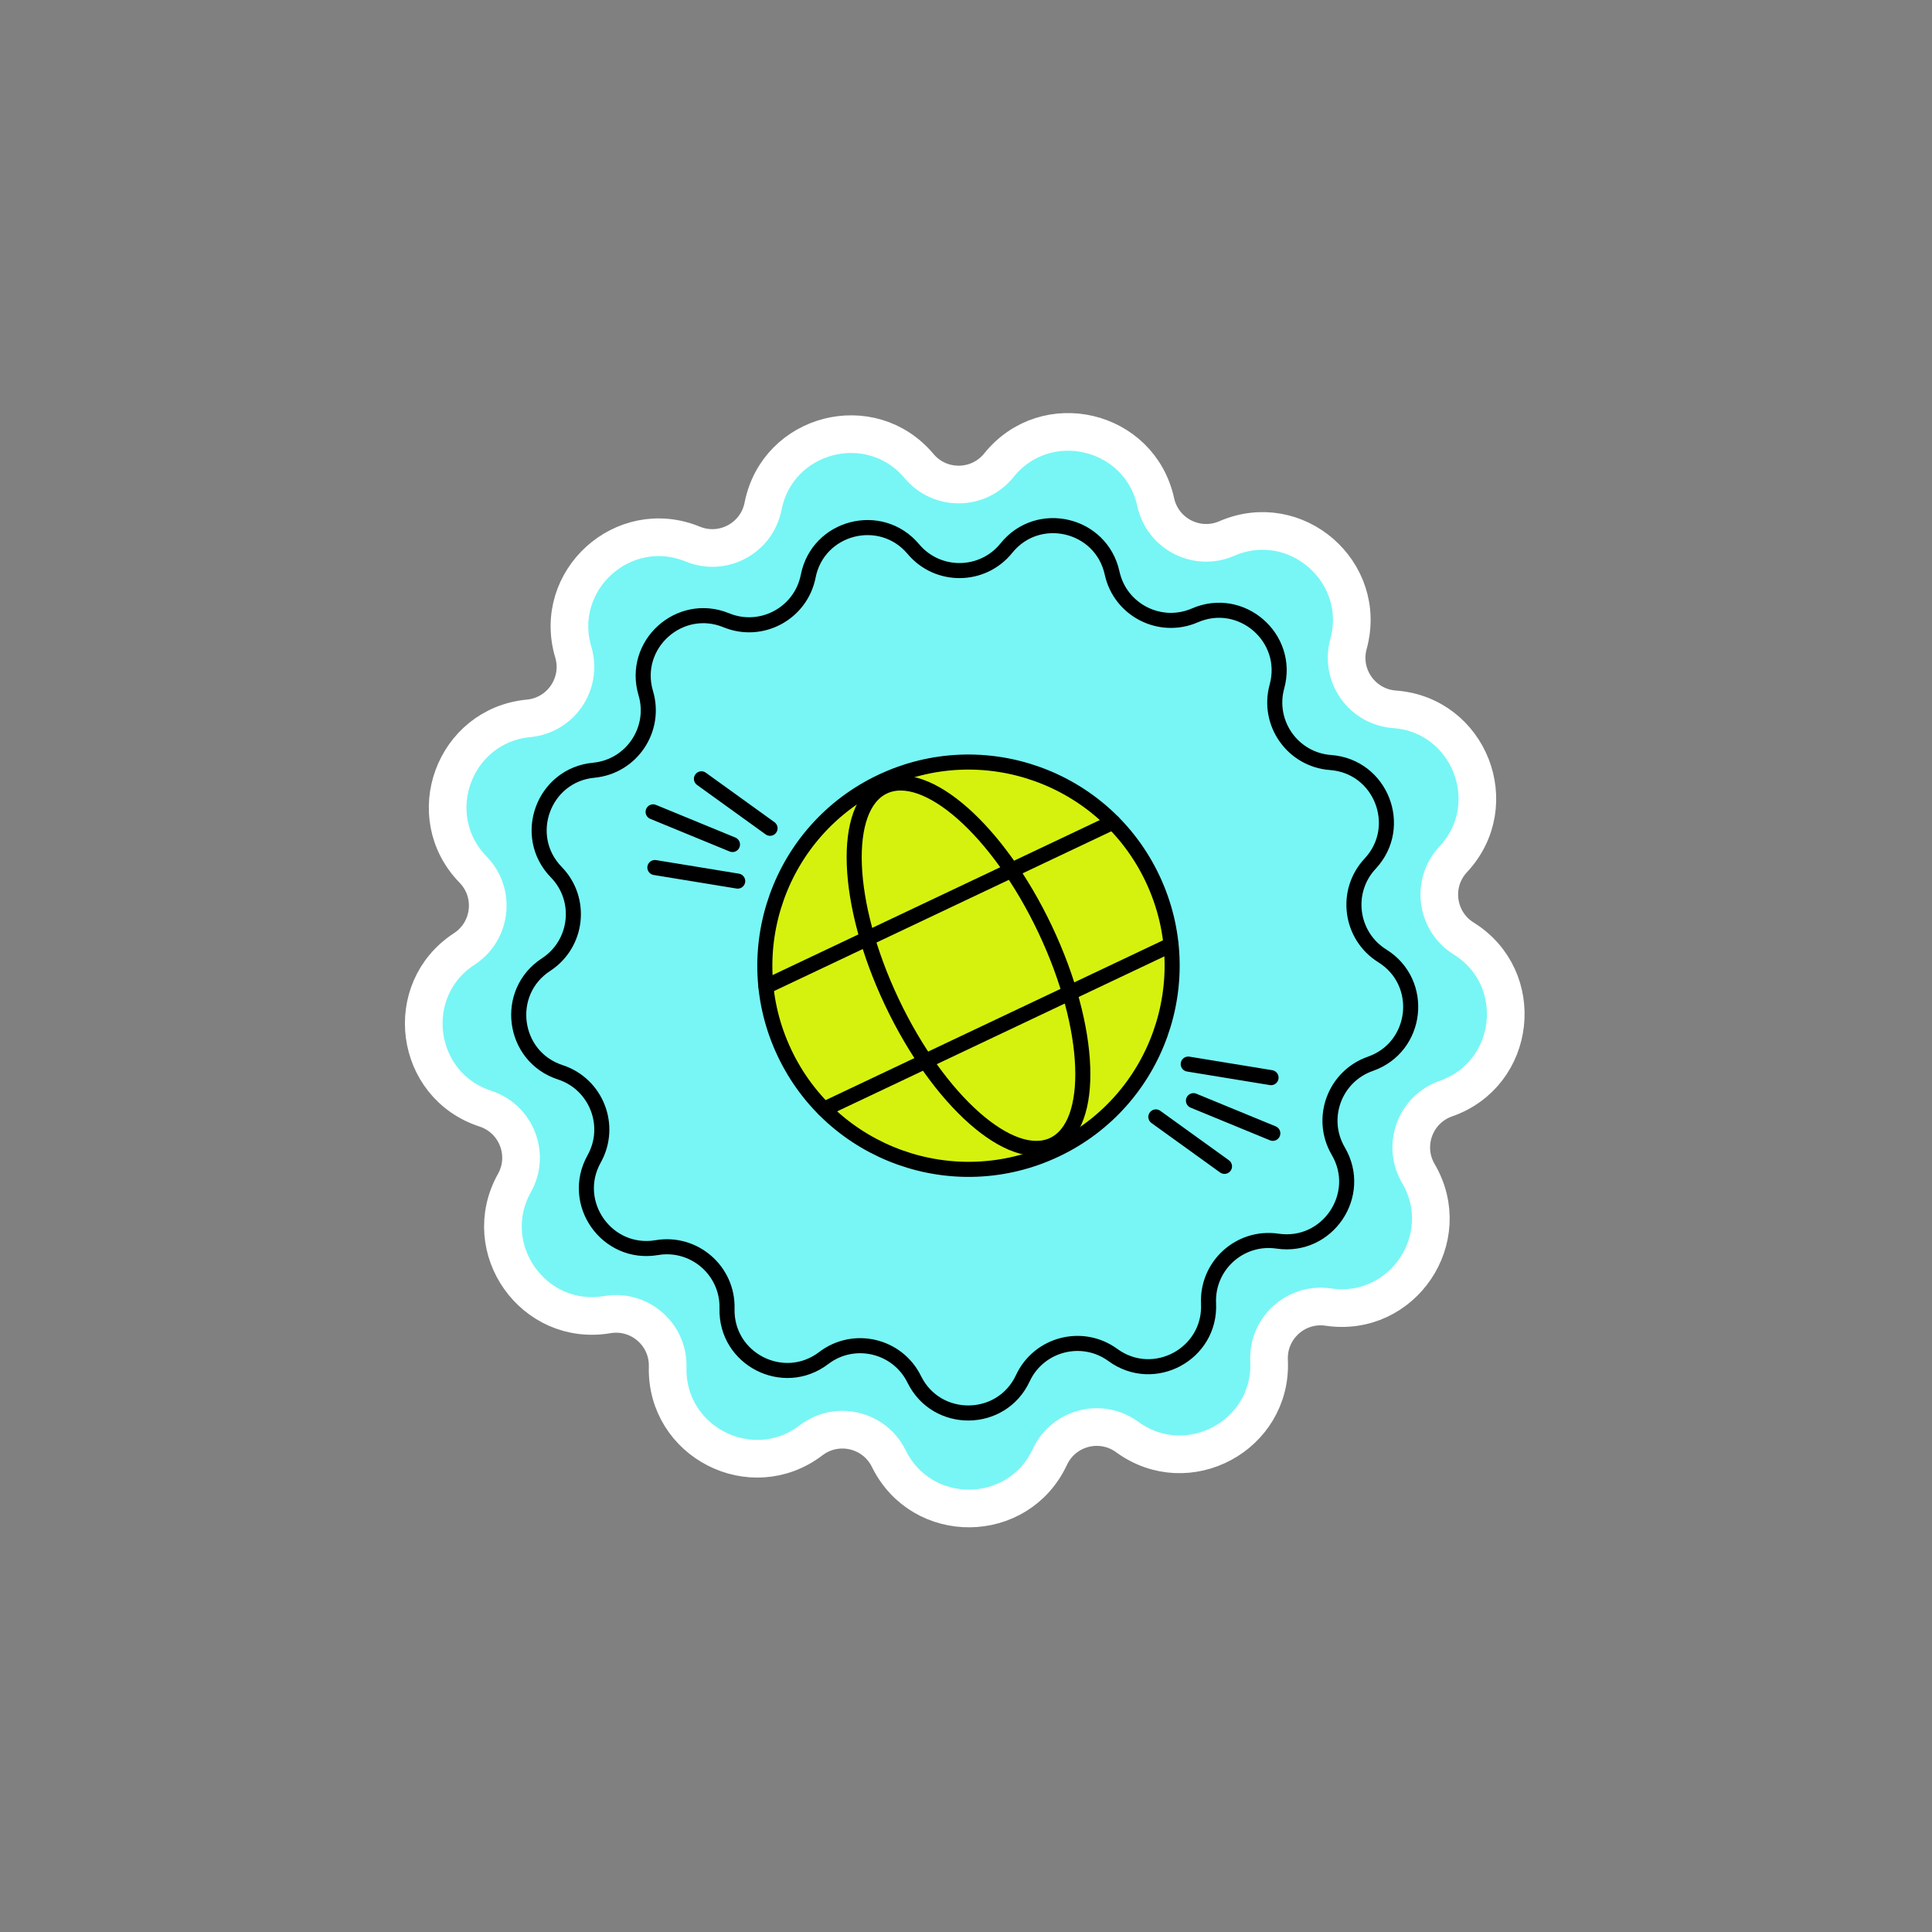 <svg width="210" height="210" viewBox="0 0 210 210" fill="none" xmlns="http://www.w3.org/2000/svg">
<rect x="0" y="0" width="210" height="210" fill="#808080" stroke="none"/>
<path d="M99.9 50.662C94.655 44.42 84.516 47.031 82.94 55.031C82.256 58.501 78.574 60.482 75.302 59.142C67.756 56.052 59.993 63.076 62.315 70.892C63.322 74.282 60.983 77.748 57.462 78.082C49.345 78.852 45.735 88.68 51.423 94.522C53.89 97.055 53.429 101.211 50.468 103.143C43.638 107.597 45.009 117.977 52.76 120.506C56.122 121.603 57.645 125.497 55.92 128.584C51.943 135.702 57.98 144.255 66.02 142.893C69.506 142.302 72.664 145.041 72.572 148.576C72.358 156.727 81.679 161.496 88.164 156.553C90.976 154.409 95.046 155.368 96.607 158.541C100.206 165.857 110.675 165.748 114.12 158.358C115.614 155.153 119.663 154.11 122.519 156.194C129.106 161 138.325 156.038 137.942 147.893C137.775 144.361 140.875 141.556 144.373 142.074C152.439 143.268 158.296 134.591 154.171 127.557C152.383 124.507 153.824 120.582 157.162 119.415C164.859 116.725 166.013 106.319 159.092 102.008C156.09 100.138 155.543 95.993 157.956 93.409C163.521 87.449 159.707 77.699 151.575 77.099C148.048 76.838 145.638 73.422 146.573 70.012C148.731 62.149 140.823 55.289 133.343 58.536C130.1 59.944 126.377 58.04 125.621 54.585C123.878 46.62 113.687 44.221 108.573 50.572C106.356 53.326 102.175 53.37 99.9 50.662Z" fill="#77F6F5" stroke="white" stroke-width="4.094"/>
<path d="M87.848 62.63C88.911 57.237 95.745 55.477 99.28 59.685C101.931 62.84 106.804 62.789 109.389 59.579C112.835 55.298 119.705 56.916 120.88 62.285C121.761 66.311 126.099 68.53 129.879 66.889C134.921 64.7 140.252 69.324 138.797 74.624C137.706 78.599 140.516 82.58 144.626 82.883C150.107 83.288 152.679 89.86 148.928 93.877C146.115 96.889 146.753 101.72 150.251 103.899C154.916 106.805 154.138 113.819 148.95 115.633C145.06 116.993 143.38 121.567 145.465 125.122C148.245 129.863 144.297 135.712 138.86 134.907C134.783 134.303 131.17 137.572 131.364 141.689C131.623 147.179 125.409 150.524 120.969 147.284C117.64 144.855 112.921 146.07 111.179 149.806C108.857 154.787 101.801 154.861 99.375 149.929C97.556 146.231 92.813 145.114 89.535 147.612C85.164 150.944 78.881 147.73 79.025 142.236C79.133 138.116 75.452 134.923 71.389 135.612C65.97 136.53 61.901 130.765 64.581 125.967C66.592 122.369 64.816 117.831 60.898 116.553C55.673 114.848 54.749 107.851 59.353 104.849C62.805 102.597 63.342 97.754 60.466 94.801C56.632 90.864 59.066 84.24 64.537 83.72C68.64 83.331 71.366 79.292 70.192 75.341C68.627 70.073 73.861 65.338 78.947 67.421C82.76 68.983 87.051 66.673 87.848 62.63Z" fill="#77F6F5" stroke="black" stroke-width="1.638" stroke-linecap="round" stroke-linejoin="round"/>
<path d="M114.745 124.97C125.791 119.737 130.504 106.541 125.272 95.495C120.039 84.448 106.842 79.735 95.796 84.968C84.75 90.2 80.037 103.397 85.269 114.443C90.502 125.489 103.698 130.202 114.745 124.97Z" fill="#D5F20E" stroke="black" stroke-width="1.638" stroke-linecap="round" stroke-linejoin="round"/>
<path d="M114.49 124.428C119.093 122.248 118.697 111.768 113.606 101.021C108.515 90.274 100.657 83.329 96.055 85.509C91.452 87.69 91.848 98.169 96.938 108.917C102.029 119.664 109.887 126.609 114.49 124.428Z" fill="#D5F20E" stroke="black" stroke-width="1.638" stroke-linecap="round" stroke-linejoin="round"/>
<path d="M83.258 107.233L120.968 89.37" stroke="black" stroke-width="1.638" stroke-linecap="round" stroke-linejoin="round"/>
<path d="M89.572 120.567L127.283 102.704" stroke="black" stroke-width="1.638" stroke-linecap="round" stroke-linejoin="round"/>
<path d="M83.701 90.031L76.244 84.656M79.617 91.795L70.991 88.247M80.185 95.771L71.183 94.298" stroke="black" stroke-width="1.638" stroke-linecap="round" stroke-linejoin="round"/>
<path d="M125.638 121.403L133.096 126.778M129.723 119.638L138.349 123.187M129.155 115.662L138.157 117.135" stroke="black" stroke-width="1.638" stroke-linecap="round" stroke-linejoin="round"/>
</svg>
